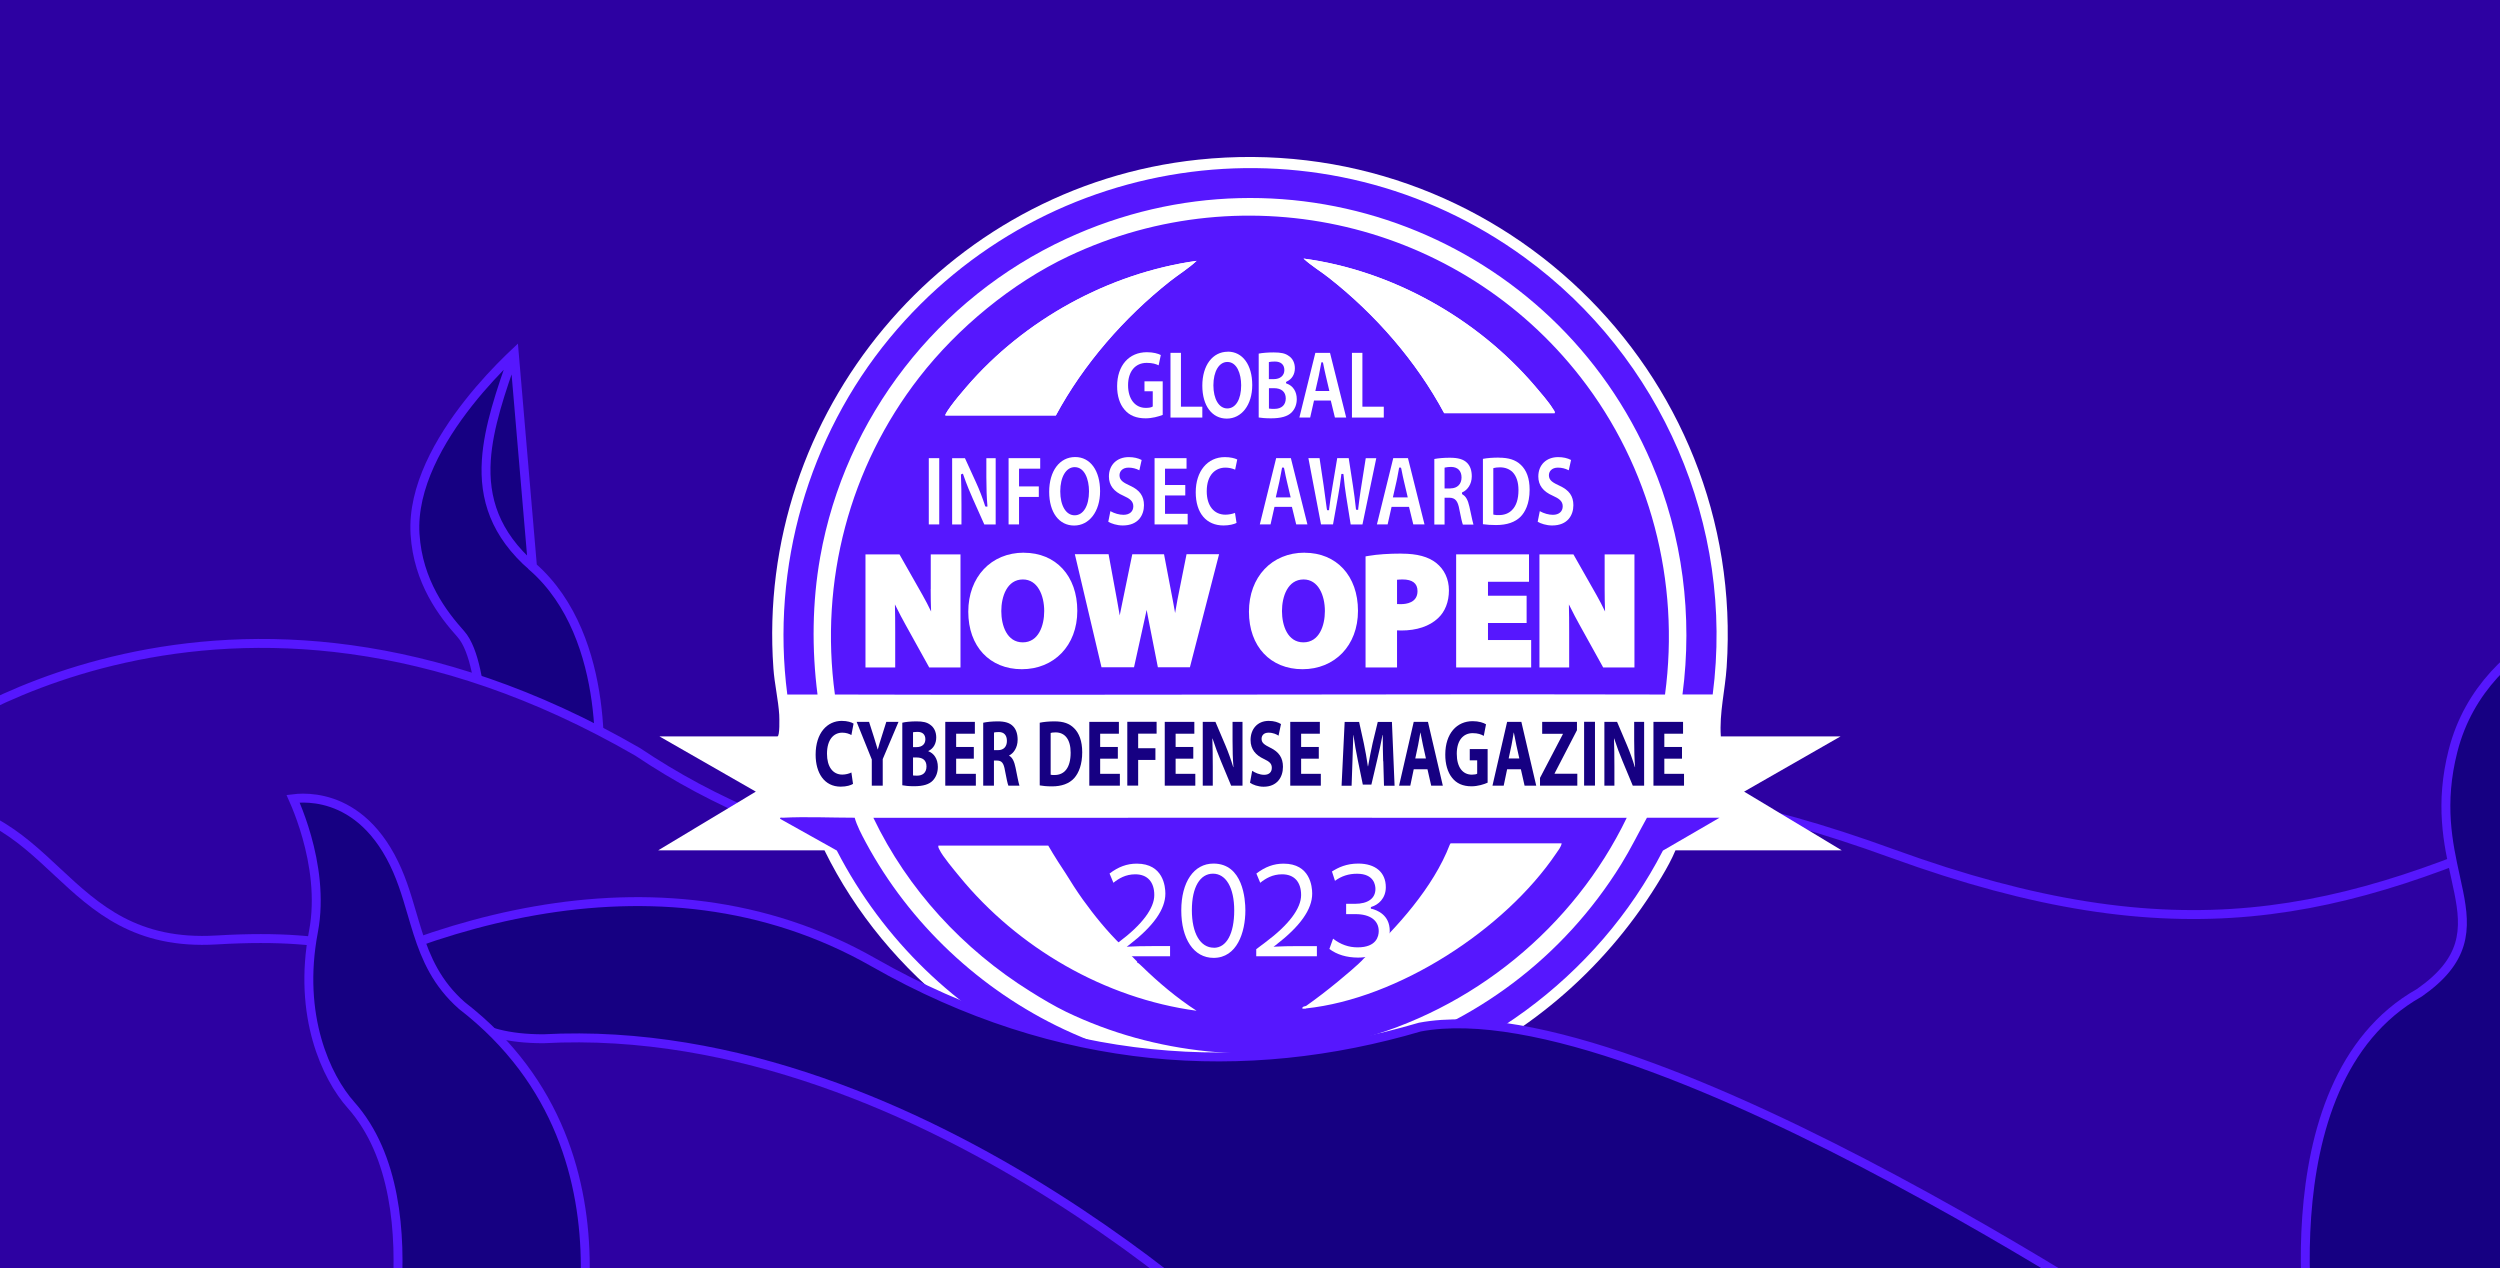 <svg width="414" height="210" viewBox="0 0 414 210" fill="none" xmlns="http://www.w3.org/2000/svg">
<rect x="0" y="0" width="414" height="210" fill="#808080" stroke="none"/>
<g clip-path="url(#clip0_5197_3459)">
<rect width="414" height="210" fill="#2D01A2"/>
<path d="M85.161 58.489C84.88 58.754 84.578 59.043 84.257 59.356C82.43 61.137 80.007 63.674 77.617 66.704C72.806 72.801 68.254 80.735 68.73 88.445C69.218 96.355 73.38 101.723 76.296 104.981C77.483 106.307 78.269 108.561 78.814 111.043C79.367 113.561 79.701 116.454 79.901 119.178C80.102 121.905 80.171 124.482 80.189 126.377C80.198 127.324 80.195 128.102 80.189 128.643C80.189 128.675 80.189 128.706 80.188 128.735H99.109C99.118 128.625 99.128 128.502 99.138 128.366C99.187 127.697 99.242 126.726 99.265 125.521C99.311 123.109 99.229 119.768 98.718 116.054C97.691 108.602 94.951 99.768 88.181 93.847L85.161 58.489ZM85.161 58.489C82.938 64.787 80.898 70.681 80.539 76.177C80.123 82.552 81.96 88.411 88.181 93.847L85.161 58.489Z" fill="#160082" stroke="#5617FE" stroke-width="1.479"/>
<path d="M504.925 124.52C504.925 124.52 461.138 118.002 424.246 135.011C387.348 152.015 360.734 158.534 313.482 141.384C266.23 124.233 253.222 132.806 209.068 141.384C164.913 149.961 130.722 141.384 105.616 124.52C36.942 84.799 -12.901 123.327 -12.901 123.327V226.576L504.925 226.576V124.52Z" fill="#2D01A2" stroke="#5617FE" stroke-width="1.479" stroke-linecap="round" stroke-linejoin="round"/>
<path d="M433.646 99.86C433.12 99.998 432.505 100.17 431.817 100.381C429.459 101.106 426.26 102.291 422.898 104.125C416.169 107.796 408.852 114.03 406.22 124.342C403.974 133.147 405.407 139.662 406.622 145.186C406.815 146.064 407.002 146.917 407.169 147.75C407.773 150.774 408.111 153.608 407.279 156.369C406.441 159.153 404.452 161.747 400.654 164.396L400.625 164.416L400.595 164.434C387.35 171.923 382.983 187.513 381.99 201.471C381.495 208.424 381.843 214.906 382.316 219.652C382.552 222.024 382.819 223.96 383.026 225.301C383.124 225.933 383.209 226.433 383.271 226.784H424.263C416.891 212.142 421.881 198.934 426.854 185.77C426.926 185.579 426.998 185.389 427.069 185.199C432.26 171.452 437.274 157.67 429.182 141.648L429.182 141.647C423.221 129.843 424.677 118.959 427.611 111.054C429.077 107.105 430.913 103.894 432.383 101.669C432.847 100.965 433.276 100.36 433.646 99.86Z" fill="#160082" stroke="#5617FE" stroke-width="1.479"/>
<g clip-path="url(#clip1_5197_3459)">
<path d="M284.97 121.945H304.803L288.825 131.094L304.988 140.813H277.458C276.842 142.299 276.006 143.797 275.182 145.179C257.66 174.672 223.523 189.755 189.699 182.266C166.964 177.238 146.783 161.714 136.531 140.813H109L125.163 131.094L109.197 121.945H128.739C129.157 121.945 129.064 118.891 129.041 118.38C128.89 115.907 128.252 113.225 128.077 110.682C125.047 68.428 156.386 30.865 198.431 26.441C247.35 21.297 289.255 61.345 285.934 110.473C285.679 114.304 284.703 118.066 284.97 121.933V121.945Z" fill="white"/>
<path d="M206.989 177.691C247.036 177.691 279.502 145.226 279.502 105.178C279.502 65.13 247.036 32.665 206.989 32.665C166.941 32.665 134.476 65.13 134.476 105.178C134.476 145.226 166.941 177.691 206.989 177.691Z" fill="white"/>
<path d="M283.507 114.897H129.599V135.321H283.507V114.897Z" fill="white"/>
<path d="M144.623 135.414C150.313 147.292 159.486 157.232 170.633 164.187C172.479 165.348 174.627 166.625 176.589 167.577C191.219 174.614 208.428 176.344 224.184 172.338C243.784 167.357 260.609 153.609 269.387 135.425C227.807 135.437 186.215 135.402 144.623 135.425V135.414ZM158.87 145.133C158.011 144.076 156.107 141.835 155.584 140.72C155.468 140.488 155.34 140.325 155.398 140.035H173.593C173.593 140.035 174.615 141.847 176.461 144.61C177.367 146.085 178.296 147.536 179.306 148.953C181.245 151.647 183.37 154.259 185.751 156.581C185.751 156.581 185.762 156.581 185.774 156.581C186.587 157.475 187.434 158.369 188.305 159.24C188.282 159.496 188.456 159.438 188.572 159.542C188.746 159.705 188.92 159.867 189.106 160.03C191.858 162.712 194.889 165.267 198.151 167.38C182.929 165.325 168.542 156.965 158.882 145.144L158.87 145.133ZM216.242 166.997C216.056 167.02 215.859 166.997 215.661 166.997C215.661 166.997 215.847 166.869 216.184 166.637C216.207 166.637 216.23 166.637 216.242 166.614C217.995 165.383 219.876 163.931 221.537 162.561C222.338 161.899 225.009 159.705 225.856 158.718C231.29 153.702 237.386 146.921 240.08 139.884C240.127 139.803 240.173 139.733 240.219 139.652H258.612C258.519 140.267 258.031 140.825 257.695 141.336C249.16 153.946 231.546 165.383 216.254 166.997H216.242Z" fill="#5617FE"/>
<path d="M261.747 62.471C241.787 36.834 206.524 28.45 176.961 42.43C167.568 46.877 158.592 54.297 152.241 62.471C140.664 77.369 135.706 96.214 138.26 115.013C184.079 115.141 229.909 114.908 275.727 115.013C278.247 96.284 273.312 77.322 261.747 62.471ZM254.165 63.9C255.036 64.921 256.476 66.57 257.138 67.673C257.289 67.917 257.509 68.091 257.451 68.428H239.163C234.542 59.812 227.772 52.056 220.086 46.018C218.704 44.927 217.136 43.998 215.871 42.825C230.524 44.799 244.609 52.718 254.177 63.911L254.165 63.9ZM157.442 67.279C158.209 66.222 159.172 65.084 160.032 64.085C169.611 52.95 183.568 45.263 198.152 43.197C196.828 44.451 195.191 45.438 193.74 46.587C186.169 52.579 179.434 60.288 174.848 68.8H156.56C156.421 68.684 157.291 67.476 157.442 67.279Z" fill="#5617FE"/>
<path d="M135.381 115.013C133.721 115.013 132.037 115.013 130.377 115.013C127.648 93.915 133.86 72.318 147.318 56.004C173.281 24.549 219.355 18.487 252.494 42.651C275.113 59.139 287.27 87.029 283.624 115.001H278.619C280.338 102.031 278.642 88.69 273.51 76.695C257.498 39.272 213.816 22.308 176.578 39.539C155.33 49.374 139.933 69.09 135.823 92.254C134.499 99.709 134.418 107.512 135.381 115.013Z" fill="#5617FE"/>
<path d="M141.535 135.414C141.918 136.772 142.685 138.2 143.358 139.466C150.615 152.97 162.331 163.954 176.184 170.457C209.601 186.132 249.207 174.3 268.482 143.1C270.027 140.604 271.304 137.98 272.732 135.414H284.761L275.379 140.859C264.558 161.888 243.82 177.087 220.458 181.139C187.249 186.898 153.971 170.689 138.574 140.848L129.192 135.599C129.146 135.286 129.448 135.425 129.668 135.414C133.5 135.216 137.645 135.414 141.512 135.414H141.535Z" fill="#5617FE"/>
<path d="M257.44 68.416H239.152C234.53 59.801 227.761 52.044 220.074 46.006C218.693 44.915 217.125 43.986 215.859 42.813C230.513 44.787 244.598 52.706 254.165 63.9C255.036 64.921 256.476 66.57 257.138 67.673C257.289 67.917 257.509 68.091 257.451 68.428L257.44 68.416Z" fill="white"/>
<path d="M156.56 68.8C156.421 68.683 157.291 67.476 157.442 67.278C158.209 66.222 159.173 65.084 160.032 64.085C169.611 52.95 183.568 45.263 198.152 43.197C196.828 44.451 195.191 45.438 193.74 46.587C186.169 52.578 179.434 60.288 174.848 68.8H156.56Z" fill="white"/>
<path d="M216.243 166.602V166.985C216.057 167.008 215.86 166.985 215.662 166.985C215.662 166.625 216.115 166.683 216.243 166.602Z" fill="white"/>
<path d="M228.748 155.629L228.168 156.21C228.098 155.583 228.121 155.571 228.748 155.629Z" fill="#5617FE"/>
<path d="M190.883 67.313L190.814 67.36C190.628 67.476 190.233 67.546 189.745 67.546C187.957 67.546 186.808 66.071 186.808 63.795C186.808 61.519 187.992 60.091 189.896 60.091C190.848 60.091 191.441 60.288 191.87 60.498L192.23 58.791C191.789 58.558 190.976 58.326 189.931 58.326C186.947 58.326 185.008 60.532 184.996 63.934C184.985 65.525 185.414 66.919 186.216 67.836C187.017 68.8 188.166 69.276 189.722 69.276C190.756 69.276 191.847 68.985 192.544 68.707V63.145H189.525V64.794H190.895V67.325L190.883 67.313Z" fill="white"/>
<path d="M195.563 58.43H193.833V69.148H199.105V67.348H195.563V58.43Z" fill="white"/>
<path d="M203.331 58.245C200.8 58.245 199.104 60.509 199.104 63.865C199.104 67.22 200.73 69.322 203.157 69.322C205.584 69.322 207.372 67.093 207.372 63.76C207.372 60.428 205.781 58.233 203.331 58.233V58.245ZM203.238 67.638C201.868 67.638 200.939 66.094 200.939 63.807C200.939 61.519 201.868 59.94 203.25 59.94C204.829 59.94 205.537 61.879 205.537 63.807C205.537 66.141 204.632 67.638 203.238 67.638Z" fill="white"/>
<path d="M213.062 63.505L212.969 63.47V63.273L213.05 63.203C213.933 62.808 214.432 61.995 214.432 60.985C214.432 60.114 214.072 59.371 213.433 58.953C212.841 58.512 212.144 58.361 210.89 58.361C209.996 58.361 208.986 58.442 208.44 58.559V69.136C208.812 69.195 209.485 69.276 210.472 69.276C212.11 69.276 213.213 68.962 213.863 68.324C214.444 67.743 214.745 66.977 214.745 66.094C214.745 64.84 214.118 63.877 213.073 63.517L213.062 63.505ZM210.124 59.964L210.24 59.94C210.391 59.905 210.647 59.871 211.123 59.871C212.121 59.871 212.69 60.393 212.69 61.287C212.69 62.181 212.017 62.785 210.925 62.785H210.124V59.952V59.964ZM211.053 67.708C210.705 67.708 210.461 67.708 210.252 67.673L210.136 67.65V64.283H210.972C212.214 64.283 212.922 64.898 212.922 65.978C212.922 67.058 212.226 67.708 211.065 67.708H211.053Z" fill="white"/>
<path d="M217.822 58.43L215.175 69.148H216.963L217.602 66.326H220.377L221.062 69.148H222.931L220.249 58.43H217.834H217.822ZM217.822 64.747L218.391 62.239C218.472 61.856 218.565 61.414 218.635 60.973C218.693 60.671 218.739 60.381 218.798 60.114L218.821 59.998H219.053L219.099 60.114L219.169 60.439C219.285 61.02 219.413 61.682 219.552 62.227L220.144 64.747H217.811H217.822Z" fill="white"/>
<path d="M225.613 58.43H223.883V69.148H229.154V67.348H225.613V58.43Z" fill="white"/>
<path d="M155.538 75.871H153.808V86.844H155.538V75.871Z" fill="white"/>
<path d="M163.526 83.894H163.212L163.131 83.778C162.725 82.512 162.191 81.096 161.645 79.923L159.799 75.882H157.674V86.855H159.218V83.615C159.218 81.804 159.195 80.19 159.137 78.681V78.565L159.462 78.437L159.52 78.611C160.066 80.225 160.739 81.793 161.099 82.594L163.003 86.855H164.884V75.882H163.34V79.006C163.34 80.933 163.398 82.396 163.514 83.732V83.917L163.526 83.894Z" fill="white"/>
<path d="M172.026 80.55H168.752V77.613H172.258V75.871H167.021V86.844H168.752V82.292H172.026V80.55Z" fill="white"/>
<path d="M178.052 75.685C175.474 75.685 173.744 77.996 173.744 81.444C173.744 84.893 175.405 87.029 177.878 87.029C180.351 87.029 182.174 84.742 182.174 81.34C182.174 77.938 180.56 75.685 178.052 75.685ZM177.959 85.334C176.531 85.334 175.579 83.743 175.579 81.363C175.579 78.983 176.542 77.357 177.971 77.357C179.608 77.357 180.339 79.366 180.339 81.363C180.339 83.778 179.399 85.334 177.959 85.334Z" fill="white"/>
<path d="M187.19 80.457C186.075 79.935 185.39 79.575 185.39 78.704C185.39 78.077 185.855 77.439 186.888 77.439C187.515 77.439 188.119 77.589 188.676 77.88L189.059 76.173C188.455 75.859 187.736 75.697 186.923 75.697C184.96 75.697 183.637 76.986 183.637 78.913C183.637 80.353 184.426 81.398 186.04 82.095C187.074 82.559 187.677 82.989 187.677 83.848C187.677 84.707 187.05 85.253 186.052 85.253C185.355 85.253 184.566 85.032 183.881 84.649L183.532 86.403C184.032 86.704 184.96 87.018 185.924 87.018C188.514 87.018 189.442 85.288 189.442 83.662C189.442 82.153 188.746 81.166 187.167 80.446L187.19 80.457Z" fill="white"/>
<path d="M192.926 82.048H196.282V80.318H192.926V77.613H196.491V75.871H191.196V86.844H196.677V85.09H192.926V82.048Z" fill="white"/>
<path d="M204.538 77.787L204.887 76.092C204.492 75.883 203.737 75.697 202.831 75.697C199.952 75.697 198.013 78.042 198.013 81.514C198.013 84.986 199.778 87.018 202.622 87.018C203.563 87.018 204.353 86.809 204.771 86.6L204.515 84.939C204.062 85.114 203.447 85.23 202.936 85.23C201.02 85.23 199.836 83.743 199.836 81.363C199.836 78.472 201.426 77.439 202.924 77.439C203.493 77.439 204.027 77.555 204.538 77.775V77.787Z" fill="white"/>
<path d="M211.33 75.871L208.625 86.844H210.402L211.052 83.941H213.943L214.651 86.844H216.509L213.769 75.871H211.33ZM211.272 82.362L211.865 79.749C211.957 79.366 212.039 78.89 212.12 78.449C212.178 78.147 212.225 77.845 212.283 77.578L212.306 77.438H212.596L212.654 77.578L212.724 77.914C212.84 78.518 212.979 79.192 213.119 79.761L213.734 82.373H211.272V82.362Z" fill="white"/>
<path d="M226.169 75.871L225.321 81.224C225.17 82.292 225.019 83.302 224.915 84.278V84.428H224.59L224.543 84.278C224.392 82.861 224.242 81.7 224.056 80.492L223.347 75.871H221.443L220.642 80.655C220.421 81.967 220.224 83.198 220.096 84.335V84.487H219.771L219.713 84.231C219.562 83.105 219.376 81.7 219.191 80.376L218.517 75.871H216.671L218.761 86.844H220.746L221.594 82.118C221.803 81.003 221.954 79.958 222.117 78.634L222.14 78.483H222.453L222.488 78.646C222.604 80.004 222.767 81.131 222.918 82.129L223.673 86.855H225.623L227.911 75.882H226.169V75.871Z" fill="white"/>
<path d="M230.721 75.871L228.016 86.844H229.792L230.442 83.941H233.334L234.042 86.844H235.9L233.159 75.871H230.721ZM230.663 82.362L231.255 79.749C231.348 79.366 231.429 78.89 231.511 78.449C231.569 78.147 231.615 77.845 231.673 77.578L231.696 77.438H231.987L232.045 77.578L232.114 77.914C232.231 78.518 232.37 79.192 232.509 79.761L233.125 82.373H230.663V82.362Z" fill="white"/>
<path d="M242.205 81.862L242.112 81.816V81.549L242.216 81.502C242.971 81.166 243.726 80.225 243.726 78.878C243.726 77.903 243.459 77.148 242.936 76.637C242.344 76.057 241.473 75.801 240.103 75.801C239.163 75.801 238.234 75.871 237.525 76.01V86.867H239.221V82.42H240.022C240.997 82.443 241.427 82.954 241.671 84.382C241.926 85.671 242.112 86.507 242.251 86.879H244.005C243.877 86.46 243.737 85.764 243.563 84.963C243.494 84.614 243.412 84.243 243.331 83.894C243.087 82.791 242.727 82.164 242.205 81.897V81.862ZM240.208 80.887H239.221V77.45L239.36 77.415C239.627 77.357 239.941 77.322 240.335 77.322C241.415 77.346 242.031 77.984 242.031 79.076C242.031 80.167 241.322 80.875 240.219 80.875L240.208 80.887Z" fill="white"/>
<path d="M248.185 75.778C247.221 75.778 246.292 75.848 245.572 75.987V86.809C246.211 86.902 246.942 86.948 247.744 86.948C249.555 86.948 250.925 86.472 251.831 85.543C252.504 84.847 253.305 83.5 253.305 81.085C253.305 79.25 252.806 77.856 251.819 76.951C250.96 76.15 249.845 75.79 248.196 75.79L248.185 75.778ZM250.368 84.487C249.822 85.032 249.102 85.299 248.22 85.299C247.929 85.299 247.627 85.299 247.418 85.241L247.291 85.207V77.531L247.418 77.497C247.593 77.45 247.906 77.392 248.405 77.392C249.241 77.392 249.961 77.671 250.484 78.182C251.122 78.832 251.459 79.854 251.459 81.154C251.459 82.652 251.099 83.767 250.379 84.475L250.368 84.487Z" fill="white"/>
<path d="M258.298 80.457C257.184 79.935 256.498 79.575 256.498 78.704C256.498 78.077 256.963 77.439 257.996 77.439C258.623 77.439 259.227 77.589 259.784 77.88L260.168 76.173C259.564 75.859 258.844 75.697 258.031 75.697C256.069 75.697 254.745 76.986 254.745 78.913C254.745 80.353 255.535 81.398 257.149 82.095C258.182 82.559 258.786 82.989 258.786 83.848C258.786 84.707 258.159 85.253 257.16 85.253C256.464 85.253 255.674 85.032 254.989 84.649L254.641 86.403C255.14 86.704 256.069 87.018 257.033 87.018C259.622 87.018 260.551 85.288 260.551 83.662C260.551 82.153 259.854 81.166 258.275 80.446L258.298 80.457Z" fill="white"/>
<path d="M141.269 129.805C140.944 130.026 140.201 130.27 139.225 130.27C136.485 130.27 135.068 127.982 135.068 124.975C135.068 121.364 136.996 119.378 139.399 119.378C140.328 119.378 141.037 119.611 141.35 119.831L140.99 121.724C140.63 121.515 140.119 121.329 139.481 121.329C138.052 121.329 136.949 122.479 136.949 124.824C136.949 126.937 137.89 128.273 139.492 128.273C140.038 128.273 140.63 128.11 140.99 127.924L141.257 129.794L141.269 129.805Z" fill="#160082"/>
<path d="M144.368 130.107V125.776L141.86 119.541H143.916L144.728 122.084C144.972 122.85 145.135 123.419 145.344 124.104H145.367C145.541 123.442 145.727 122.838 145.971 122.084L146.772 119.541H148.792L146.18 125.706V130.107H144.392H144.368Z" fill="#160082"/>
<path d="M149.421 119.68C149.897 119.553 150.849 119.46 151.743 119.46C152.835 119.46 153.508 119.599 154.089 120.052C154.646 120.447 155.041 121.167 155.041 122.119C155.041 123.071 154.634 123.942 153.729 124.371V124.406C154.634 124.731 155.308 125.649 155.308 127.007C155.308 127.959 154.983 128.714 154.483 129.248C153.903 129.864 152.939 130.2 151.36 130.2C150.478 130.2 149.816 130.119 149.421 130.038V119.657V119.68ZM151.197 123.721H151.79C152.73 123.721 153.241 123.199 153.241 122.421C153.241 121.643 152.777 121.201 151.964 121.201C151.581 121.201 151.348 121.236 151.197 121.259V123.721ZM151.197 128.412C151.372 128.447 151.581 128.447 151.894 128.447C152.707 128.447 153.427 128.029 153.427 126.926C153.427 125.823 152.707 125.44 151.813 125.44H151.197V128.424V128.412Z" fill="#160082"/>
<path d="M161.264 125.637H158.338V128.145H161.601V130.107H156.538V119.541H161.438V121.503H158.338V123.698H161.264V125.637Z" fill="#160082"/>
<path d="M162.832 119.68C163.412 119.553 164.272 119.46 165.224 119.46C166.397 119.46 167.233 119.692 167.79 120.296C168.266 120.795 168.521 121.538 168.521 122.502C168.521 123.849 167.802 124.778 167.117 125.103V125.149C167.674 125.451 167.976 126.148 168.173 127.123C168.417 128.319 168.672 129.689 168.823 130.107H166.989C166.861 129.805 166.675 128.946 166.431 127.646C166.222 126.334 165.874 125.974 165.143 125.95H164.597V130.107H162.82V119.68H162.832ZM164.608 124.22H165.317C166.211 124.22 166.745 123.628 166.745 122.699C166.745 121.724 166.246 121.236 165.421 121.225C164.98 121.225 164.736 121.271 164.608 121.306V124.22Z" fill="#160082"/>
<path d="M172.19 119.68C172.852 119.541 173.711 119.46 174.617 119.46C176.127 119.46 177.102 119.82 177.868 120.586C178.693 121.399 179.215 122.699 179.215 124.569C179.215 126.589 178.658 127.982 177.892 128.853C177.055 129.782 175.778 130.223 174.222 130.223C173.293 130.223 172.632 130.142 172.179 130.061V119.68H172.19ZM173.99 128.296C174.141 128.342 174.396 128.342 174.617 128.342C176.243 128.354 177.299 127.17 177.299 124.638C177.299 122.444 176.347 121.283 174.803 121.283C174.396 121.283 174.141 121.329 173.99 121.376V128.296Z" fill="#160082"/>
<path d="M185.114 125.637H182.187V128.145H185.45V130.107H180.388V119.541H185.288V121.503H182.187V123.698H185.114V125.637Z" fill="#160082"/>
<path d="M186.681 119.529H191.534V121.492H188.48V123.907H191.337V125.846H188.48V130.096H186.681V119.529Z" fill="#160082"/>
<path d="M197.608 125.637H194.682V128.145H197.944V130.107H192.882V119.541H197.782V121.503H194.682V123.698H197.608V125.637Z" fill="#160082"/>
<path d="M199.175 130.107V119.541H201.276L202.925 123.419C203.401 124.534 203.866 125.846 204.226 127.042H204.261C204.144 125.648 204.11 124.22 204.11 122.618V119.541H205.758V130.107H203.877L202.182 126.032C201.706 124.905 201.195 123.535 200.8 122.304H200.766C200.812 123.721 200.835 125.207 200.835 126.926V130.107H199.186H199.175Z" fill="#160082"/>
<path d="M207.361 127.646C207.849 127.971 208.592 128.308 209.346 128.308C210.171 128.308 210.612 127.855 210.612 127.158C210.612 126.461 210.241 126.125 209.277 125.672C207.953 125.056 207.094 124.093 207.094 122.548C207.094 120.749 208.22 119.378 210.101 119.378C210.995 119.378 211.657 119.611 212.133 119.901L211.727 121.828C211.413 121.619 210.844 121.329 210.066 121.329C209.288 121.329 208.917 121.794 208.917 122.351C208.917 123.024 209.37 123.326 210.391 123.837C211.796 124.522 212.458 125.498 212.458 126.984C212.458 128.76 211.437 130.281 209.254 130.281C208.348 130.281 207.454 129.956 207.001 129.62L207.361 127.646Z" fill="#160082"/>
<path d="M218.392 125.637H215.466V128.145H218.729V130.107H213.666V119.541H218.566V121.503H215.466V123.698H218.392V125.637Z" fill="#160082"/>
<path d="M229.051 126.055C229.016 124.789 228.981 123.245 228.981 121.712H228.946C228.702 123.059 228.354 124.592 228.064 125.823L227.1 129.933H225.683L224.847 125.857C224.592 124.603 224.313 123.094 224.127 121.724H224.104C224.058 123.152 224.023 124.778 223.965 126.101L223.825 130.119H222.165L222.676 119.552H225.068L225.846 123.082C226.101 124.29 226.345 125.672 226.519 126.902H226.554C226.775 125.683 227.042 124.232 227.309 123.059L228.157 119.552H230.502L230.943 130.119H229.19L229.074 126.078L229.051 126.055Z" fill="#160082"/>
<path d="M234.113 127.39L233.544 130.107H231.687L234.113 119.541H236.47L238.932 130.107H237.005L236.389 127.39H234.113ZM236.134 125.602L235.634 123.361C235.495 122.734 235.356 121.944 235.228 121.317H235.205C235.089 121.944 234.973 122.746 234.845 123.361L234.369 125.602H236.122H236.134Z" fill="#160082"/>
<path d="M246.328 129.62C245.771 129.875 244.726 130.212 243.681 130.212C242.229 130.212 241.184 129.724 240.453 128.784C239.721 127.878 239.327 126.496 239.338 124.94C239.35 121.434 241.266 119.425 243.878 119.425C244.9 119.425 245.69 119.692 246.084 119.947L245.713 121.863C245.272 121.608 244.737 121.41 243.867 121.41C242.369 121.41 241.242 122.537 241.242 124.824C241.242 127.112 242.264 128.284 243.739 128.284C244.145 128.284 244.482 128.226 244.621 128.122V125.916H243.391V124.046H246.351V129.608L246.328 129.62Z" fill="#160082"/>
<path d="M249.58 127.39L249.011 130.107H247.153L249.58 119.541H251.937L254.399 130.107H252.471L251.856 127.39H249.58ZM251.6 125.602L251.101 123.361C250.962 122.734 250.823 121.944 250.695 121.317H250.672C250.555 121.944 250.439 122.746 250.312 123.361L249.836 125.602H251.589H251.6Z" fill="#160082"/>
<path d="M255.025 128.818L258.811 121.573V121.515H255.385V119.541H261.145V120.923L257.441 128.075V128.133H261.203V130.107H255.025V128.818Z" fill="#160082"/>
<path d="M264.128 119.529V130.096H262.328V119.529H264.128Z" fill="#160082"/>
<path d="M265.685 130.107V119.541H267.786L269.435 123.419C269.911 124.534 270.376 125.846 270.736 127.042H270.77C270.654 125.648 270.619 124.22 270.619 122.618V119.541H272.268V130.107H270.387L268.692 126.032C268.216 124.905 267.705 123.535 267.31 122.304H267.275C267.322 123.721 267.345 125.207 267.345 126.926V130.107H265.696H265.685Z" fill="#160082"/>
<path d="M278.538 125.637H275.612V128.145H278.875V130.107H273.812V119.541H278.713V121.503H275.612V123.698H278.538V125.637Z" fill="#160082"/>
<path d="M187.051 156.756L186.587 156.779L186.958 156.5C191.011 153.377 192.985 150.59 192.985 147.977C192.985 146.816 192.648 143.019 188.247 143.019C186.633 143.019 185.205 143.542 183.742 144.656L184.381 146.189C185.275 145.469 186.413 144.784 188.003 144.784C190.001 144.784 191.15 146.038 191.15 148.221C191.15 150.404 189.164 153.11 185.263 156.024L183.719 157.185V158.358H193.763V156.674H190.732C189.025 156.674 188.061 156.709 187.063 156.756H187.051Z" fill="white"/>
<path d="M200.95 143.008C197.71 143.008 195.62 146.05 195.62 150.764C195.62 155.478 197.675 158.625 200.973 158.625C204.851 158.625 206.233 154.387 206.233 150.764C206.233 148.941 205.85 143.008 200.95 143.008ZM201.019 156.941C198.767 156.941 197.373 154.55 197.373 150.718C197.373 146.886 198.744 144.68 200.868 144.68C202.993 144.68 204.387 146.956 204.387 150.776C204.387 154.596 203.121 156.953 201.019 156.953V156.941Z" fill="white"/>
<path d="M211.366 156.756L210.901 156.779L211.273 156.5C215.325 153.377 217.299 150.59 217.299 147.978C217.299 146.816 216.962 143.02 212.562 143.02C210.948 143.02 209.519 143.542 208.056 144.657L208.695 146.189C209.589 145.47 210.727 144.784 212.318 144.784C214.315 144.784 215.464 146.038 215.464 148.221C215.464 150.404 213.479 153.11 209.578 156.024L208.033 157.185V158.358H218.077V156.675H215.046C213.34 156.675 212.376 156.709 211.377 156.756H211.366Z" fill="white"/>
<path d="M227.134 150.509L227.017 150.486V150.207L227.122 150.172C228.213 149.847 229.491 148.802 229.491 146.921C229.491 144.471 227.784 143.008 224.927 143.008C222.954 143.008 221.618 143.658 220.573 144.32L221.072 145.864C222.176 145.063 223.337 144.691 224.73 144.691C227.563 144.691 227.772 146.619 227.772 147.211C227.772 148.779 226.53 149.673 224.37 149.673H222.919V151.38H224.475C226.89 151.38 228.318 152.425 228.318 154.19C228.318 155.002 227.981 156.883 224.823 156.883C223.348 156.883 222.013 156.419 220.759 155.444L220.144 157.15C221.409 158.091 222.977 158.567 224.904 158.579C228.086 158.579 230.141 156.849 230.141 154.166C230.141 151.484 228.028 150.718 227.122 150.486L227.134 150.509Z" fill="white"/>
<path d="M154.122 97.526C154.122 98.907 154.145 100.138 154.191 101.265C153.739 100.313 153.251 99.384 152.763 98.524L148.955 91.813H143.323V110.531H148.246V104.632C148.246 103.03 148.235 101.52 148.2 100.092C148.885 101.497 149.547 102.716 149.965 103.471L153.878 110.531H159.057V91.813H154.133V97.537L154.122 97.526Z" fill="white"/>
<path d="M169.554 91.523C164.131 91.523 160.346 95.54 160.346 101.299C160.346 107.059 163.91 110.821 169.217 110.821C174.523 110.821 178.401 106.931 178.401 101.149C178.401 95.366 174.848 91.534 169.554 91.534V91.523ZM172.921 101.195C172.921 103.587 171.992 106.374 169.368 106.374C166.744 106.374 165.815 103.587 165.815 101.195C165.815 98.803 166.755 95.958 169.391 95.958C171.829 95.958 172.921 98.582 172.921 101.195Z" fill="white"/>
<path d="M194.959 99.476L194.727 100.777C194.681 101.032 194.634 101.276 194.599 101.52C194.495 100.893 194.379 100.278 194.263 99.662L192.765 91.79H187.505L185.833 99.906C185.693 100.591 185.554 101.265 185.426 101.915C185.287 101.102 185.148 100.278 184.997 99.476L183.58 91.778H177.995L182.407 110.496H187.795L189.56 102.495C189.676 101.996 189.781 101.497 189.885 100.998C189.978 101.508 190.071 101.996 190.164 102.472L191.743 110.496H197.049L201.88 91.778H196.492L194.959 99.453V99.476Z" fill="white"/>
<path d="M216.034 91.523C210.611 91.523 206.826 95.54 206.826 101.299C206.826 107.059 210.391 110.821 215.697 110.821C221.004 110.821 224.882 106.931 224.882 101.149C224.882 95.366 221.329 91.534 216.034 91.534V91.523ZM219.401 101.195C219.401 103.587 218.472 106.374 215.848 106.374C213.224 106.374 212.295 103.587 212.295 101.195C212.295 98.803 213.236 95.958 215.871 95.958C218.31 95.958 219.401 98.582 219.401 101.195Z" fill="white"/>
<path d="M232.116 91.674C229.991 91.674 228.11 91.801 226.681 92.045L226.136 92.138V110.53H231.349V104.388C231.57 104.4 231.802 104.411 232.058 104.411C234.624 104.411 236.725 103.703 238.13 102.379C239.303 101.299 239.942 99.662 239.942 97.77C239.942 95.877 239.175 94.286 237.84 93.23C236.551 92.196 234.67 91.685 232.104 91.685L232.116 91.674ZM234.74 97.886C234.74 99.836 232.836 100.045 232.011 100.045C231.744 100.045 231.523 100.045 231.349 100.034V96.005C231.64 95.981 231.941 95.958 232.267 95.958C233.904 95.958 234.74 96.608 234.74 97.886Z" fill="white"/>
<path d="M246.409 103.169H252.807V98.652H246.409V96.341H253.202V91.801H241.138V110.53H253.562V105.99H246.409V103.169Z" fill="white"/>
<path d="M265.73 91.801V97.526C265.73 98.907 265.753 100.138 265.8 101.265C265.347 100.312 264.859 99.383 264.372 98.524L260.563 91.813H254.932V110.53H259.855V104.632C259.855 103.029 259.843 101.52 259.808 100.092C260.493 101.497 261.155 102.716 261.573 103.471L265.486 110.53H270.665V91.813H265.742L265.73 91.801Z" fill="white"/>
</g>
<path d="M364.467 225.86C364.467 225.86 272.457 163.114 235.126 170.086C206.327 178.578 175.292 176.831 144.669 159.379C108.466 138.746 66.368 153.606 40.182 170.086C15.496 185.621 -18.892 163.465 -18.892 163.465V225.86H318.215H364.467Z" fill="#160082" stroke="#5617FE" stroke-width="1.479" stroke-linecap="round" stroke-linejoin="round"/>
<path d="M211.259 226.823C211.259 226.823 153.899 168.61 89.977 172.018C66.163 172.018 78.249 153.136 35.827 155.658C9.263 157.238 9.519 131.576 -16.098 133.096L-20 216.607L63.832 231.641L211.259 226.823Z" fill="#2D01A2" stroke="#5617FE" stroke-width="1.479" stroke-linecap="round" stroke-linejoin="round"/>
<path d="M76.502 166.53L76.484 166.515L76.466 166.5C72.362 162.883 70.551 158.735 69.19 154.496C68.844 153.417 68.528 152.342 68.213 151.269C67.28 148.089 66.356 144.938 64.666 141.835C61.328 135.705 57.038 133.39 53.63 132.574C51.913 132.163 50.4 132.128 49.321 132.196C49.022 132.215 48.757 132.241 48.531 132.27C48.667 132.574 48.83 132.949 49.011 133.39C49.532 134.656 50.204 136.458 50.81 138.609C52.018 142.897 52.981 148.63 51.908 154.27L51.908 154.27C49.25 168.245 54.063 178.424 58.121 182.986C65.519 191.304 66.486 204.228 65.683 214.886C65.28 220.244 64.424 225.088 63.67 228.592C63.292 230.345 62.94 231.764 62.682 232.747C62.625 232.963 62.572 233.158 62.525 233.331H93.147C93.255 233.02 93.409 232.561 93.594 231.969C93.969 230.769 94.469 229.023 94.967 226.847C95.965 222.492 96.954 216.425 96.924 209.574C96.864 195.877 92.737 179.098 76.502 166.53Z" fill="#160082" stroke="#5617FE" stroke-width="1.479"/>
</g>
<defs>
<clipPath id="clip0_5197_3459">
<rect width="414" height="210" fill="white"/>
</clipPath>
<clipPath id="clip1_5197_3459">
<rect width="196" height="158.159" fill="white" transform="translate(109 26)"/>
</clipPath>
</defs>
</svg>
